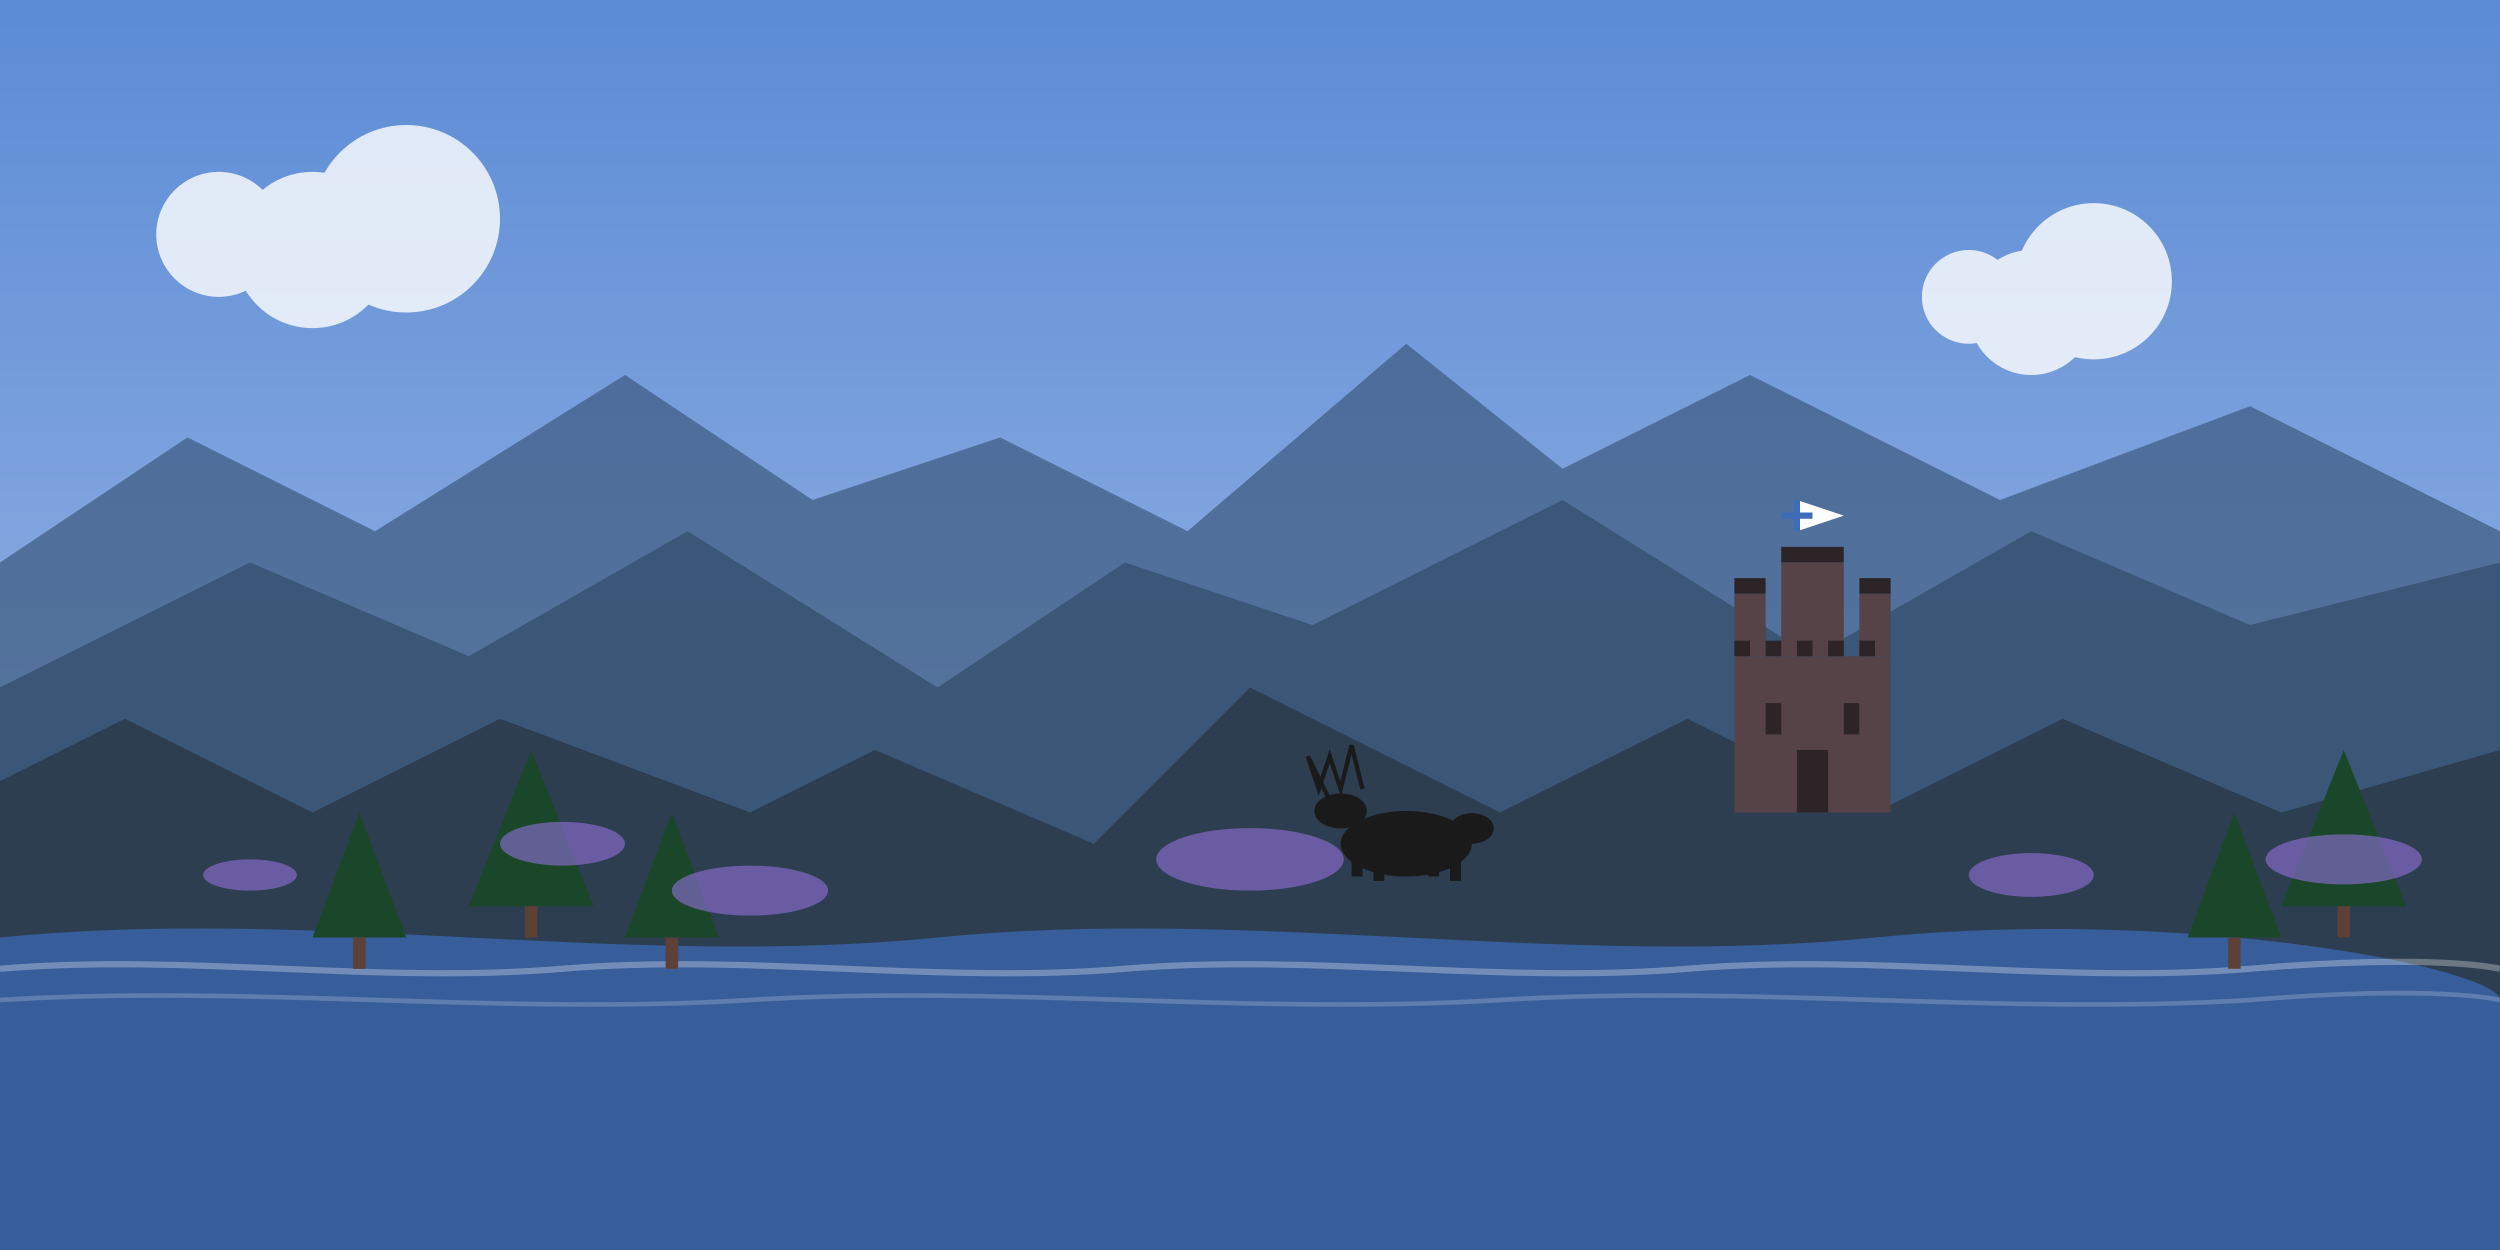 <svg width="800" height="400" viewBox="0 0 800 400" xmlns="http://www.w3.org/2000/svg">
  <rect x="0" y="0" width="800" height="400" fill="#333333" stroke="none"/>
  <!-- Sky Gradient -->
  <defs>
    <linearGradient id="skyGradient" x1="0%" y1="0%" x2="0%" y2="100%">
      <stop offset="0%" style="stop-color:#5b8bd6;stop-opacity:1" />
      <stop offset="100%" style="stop-color:#b0c4e8;stop-opacity:1" />
    </linearGradient>
  </defs>
  <rect width="800" height="400" fill="url(#skyGradient)"/>
  
  <!-- Background Mountains -->
  <path d="M0,180 L60,140 L120,170 L200,120 L260,160 L320,140 L380,170 L450,110 L500,150 L560,120 L640,160 L720,130 L800,170 L800,400 L0,400 Z" fill="#3d5a80" opacity="0.7"/>
  
  <!-- Middle Mountains -->
  <path d="M0,220 L80,180 L150,210 L220,170 L300,220 L360,180 L420,200 L500,160 L580,210 L650,170 L720,200 L800,180 L800,400 L0,400 Z" fill="#355070" opacity="0.8"/>
  
  <!-- Foreground Mountains -->
  <path d="M0,250 L40,230 L100,260 L160,230 L240,260 L280,240 L350,270 L400,220 L480,260 L540,230 L600,260 L660,230 L730,260 L800,240 L800,400 L0,400 Z" fill="#2c3e50"/>
  
  <!-- Loch/Lake -->
  <path d="M0,300 C100,290 200,310 300,300 C400,290 500,310 600,300 C700,290 800,310 800,320 L800,400 L0,400 Z" fill="#3d6cb9" opacity="0.7"/>
  
  <!-- Misty Effect Over Water -->
  <path d="M0,310 C60,305 120,315 180,310 C240,305 300,315 360,310 C420,305 480,315 540,310 C600,305 660,315 720,310 C780,305 800,310 800,310" fill="none" stroke="white" stroke-width="2" opacity="0.3"/>
  <path d="M0,320 C80,315 160,325 240,320 C320,315 400,325 480,320 C560,315 640,325 720,320 C780,315 800,320 800,320" fill="none" stroke="white" stroke-width="1.5" opacity="0.2"/>
  
  <!-- Highland Castle -->
  <g transform="translate(580,210)">
    <rect x="-25" y="0" width="50" height="50" fill="#554348"/>
    <!-- Castle Towers -->
    <rect x="-25" y="-20" width="10" height="20" fill="#554348"/>
    <rect x="15" y="-20" width="10" height="20" fill="#554348"/>
    <rect x="-10" y="-30" width="20" height="30" fill="#554348"/>
    <!-- Castle Battlement Details -->
    <path d="M-25,0 L-25,-5 L-20,-5 L-20,0 M-15,0 L-15,-5 L-10,-5 L-10,0 M-5,0 L-5,-5 L0,-5 L0,0 M5,0 L5,-5 L10,-5 L10,0 M15,0 L15,-5 L20,-5 L20,0" fill="#2c2426"/>
    <path d="M-25,-20 L-25,-25 L-20,-25 L-20,-20 M-20,-20 L-20,-25 L-15,-25 L-15,-20" fill="#2c2426"/>
    <path d="M15,-20 L15,-25 L20,-25 L20,-20 M20,-20 L20,-25 L25,-25 L25,-20" fill="#2c2426"/>
    <path d="M-10,-30 L-10,-35 L-5,-35 L-5,-30 M-5,-30 L-5,-35 L0,-35 L0,-30 M0,-30 L0,-35 L5,-35 L5,-30 M5,-30 L5,-35 L10,-35 L10,-30" fill="#2c2426"/>
    <!-- Castle Windows and Door -->
    <rect x="-15" y="15" width="5" height="10" fill="#2c2426"/>
    <rect x="10" y="15" width="5" height="10" fill="#2c2426"/>
    <rect x="-5" y="30" width="10" height="20" fill="#2c2426"/>
  </g>
  
  <!-- Scottish Flag Waving on Castle -->
  <path d="M575,180 L575,160 L590,165 L575,170" fill="#ffffff"/>
  <path d="M575,160 L575,170 M570,165 L580,165" stroke="#3d6cb9" stroke-width="2"/>
  
  <!-- Pine Trees in Foreground -->
  <g transform="translate(100,300)">
    <polygon points="0,0 15,-40 30,0" fill="#1a472a"/>
    <rect x="13" y="0" width="4" height="10" fill="#5d4037"/>
  </g>
  <g transform="translate(150,290)">
    <polygon points="0,0 20,-50 40,0" fill="#1a472a"/>
    <rect x="18" y="0" width="4" height="10" fill="#5d4037"/>
  </g>
  <g transform="translate(200,300)">
    <polygon points="0,0 15,-40 30,0" fill="#1a472a"/>
    <rect x="13" y="0" width="4" height="10" fill="#5d4037"/>
  </g>
  <g transform="translate(700,300)">
    <polygon points="0,0 15,-40 30,0" fill="#1a472a"/>
    <rect x="13" y="0" width="4" height="10" fill="#5d4037"/>
  </g>
  <g transform="translate(730,290)">
    <polygon points="0,0 20,-50 40,0" fill="#1a472a"/>
    <rect x="18" y="0" width="4" height="10" fill="#5d4037"/>
  </g>
  
  <!-- Heather Details -->
  <g fill="#9370db" opacity="0.6">
    <ellipse cx="80" cy="280" rx="15" ry="5"/>
    <ellipse cx="180" cy="270" rx="20" ry="7"/>
    <ellipse cx="240" cy="285" rx="25" ry="8"/>
    <ellipse cx="400" cy="275" rx="30" ry="10"/>
    <ellipse cx="650" cy="280" rx="20" ry="7"/>
    <ellipse cx="750" cy="275" rx="25" ry="8"/>
  </g>
  
  <!-- Clouds -->
  <g fill="white" opacity="0.8">
    <circle cx="100" cy="80" r="25"/>
    <circle cx="130" cy="70" r="30"/>
    <circle cx="70" cy="75" r="20"/>
    
    <circle cx="650" cy="100" r="20"/>
    <circle cx="670" cy="90" r="25"/>
    <circle cx="630" cy="95" r="15"/>
  </g>
  
  <!-- Highland Deer Silhouette -->
  <g transform="translate(450,270) scale(0.7)" fill="#1a1a1a">
    <ellipse cx="0" cy="0" rx="30" ry="15"/>  <!-- Body -->
    <rect x="-25" y="-5" width="5" height="20"/>  <!-- Front Leg -->
    <rect x="-15" y="-5" width="5" height="22"/>  <!-- Front Leg -->
    <rect x="10" y="-5" width="5" height="20"/>   <!-- Back Leg -->
    <rect x="20" y="-5" width="5" height="22"/>   <!-- Back Leg -->
    <ellipse cx="30" cy="-7" rx="10" ry="7"/>     <!-- Rear -->
    <ellipse cx="-30" cy="-15" rx="12" ry="8"/>   <!-- Head -->
    <path d="M-35,-20 L-45,-40 L-40,-25 L-35,-40 L-30,-25 L-25,-45 L-20,-25" fill="none" stroke="#1a1a1a" stroke-width="2"/> <!-- Antlers -->
  </g>
</svg>
